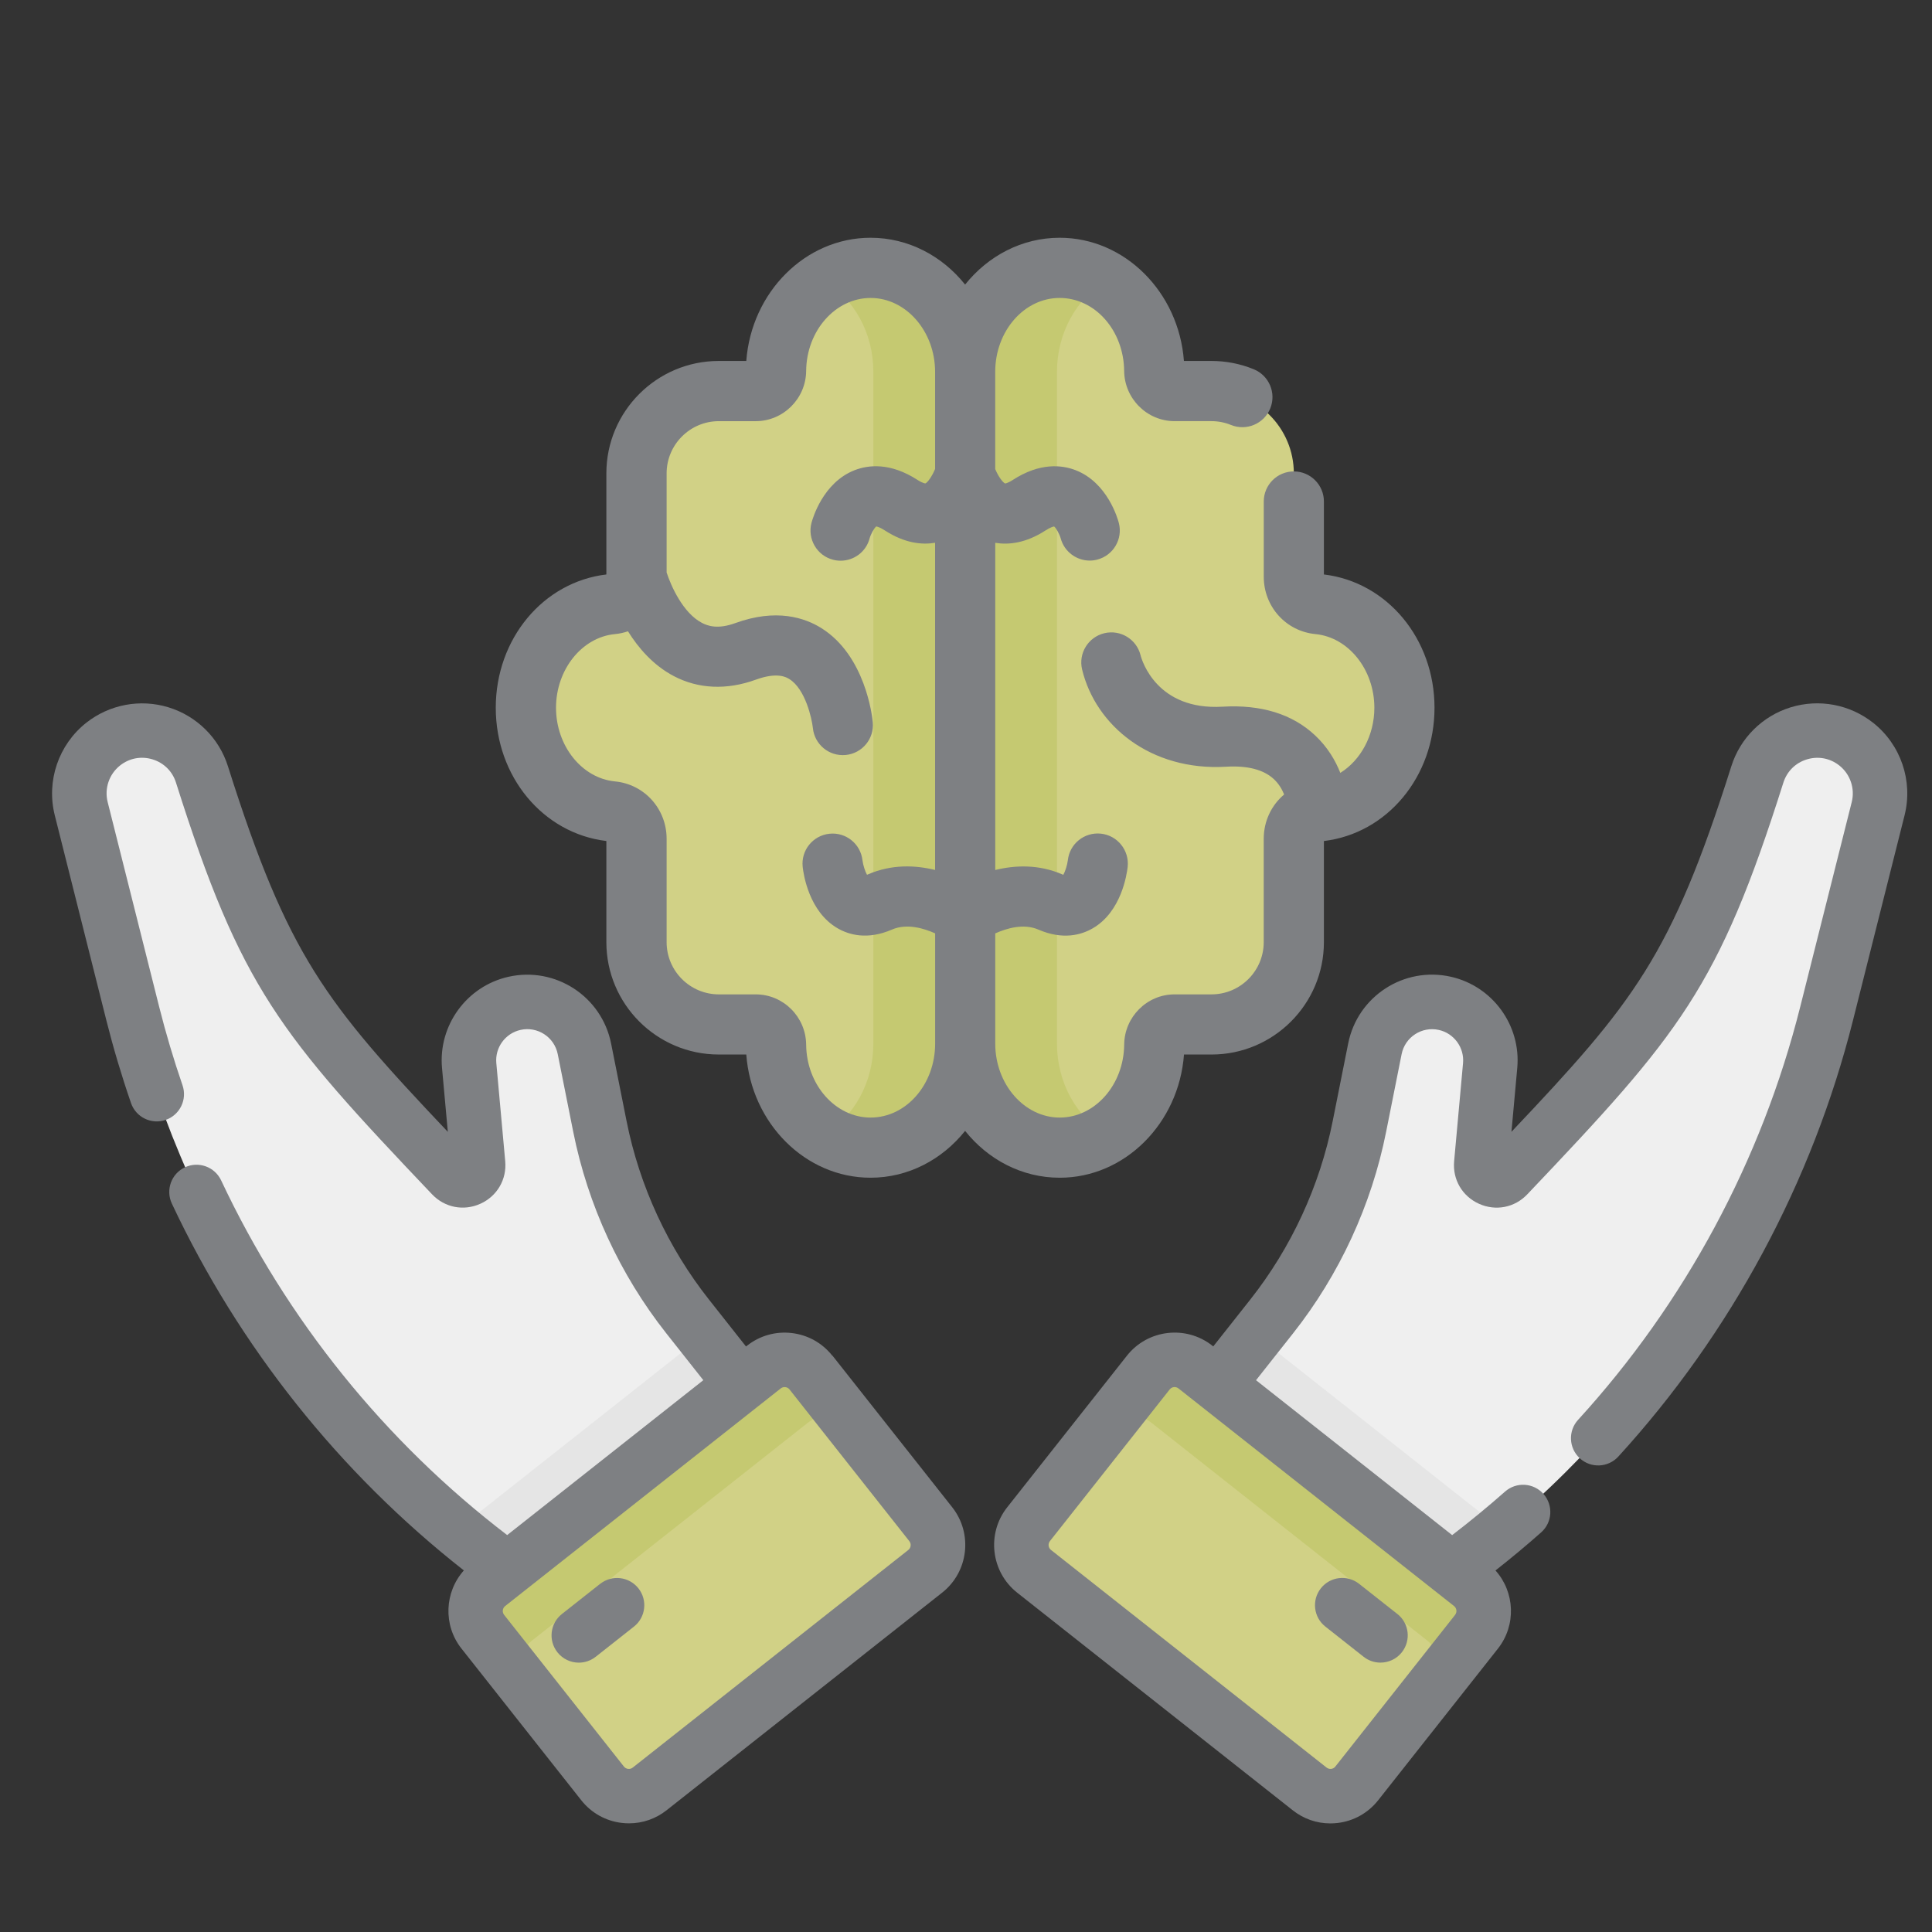 <?xml version="1.0" encoding="UTF-8"?>
<svg id="Capa_1" data-name="Capa 1" xmlns="http://www.w3.org/2000/svg" viewBox="0 0 512 512">
  <rect x="0" y="0" width="512" height="512" fill="#333333" stroke="none"/>
  <defs>
    <style>
      .cls-1 {
        fill: #c5c971;
      }

      .cls-1, .cls-2, .cls-3, .cls-4, .cls-5 {
        stroke-width: 0px;
      }

      .cls-2 {
        fill: #e5e5e5;
      }

      .cls-3 {
        fill: #7e8083;
      }

      .cls-4 {
        fill: #d1d186;
      }

      .cls-5 {
        fill: #efefef;
      }
    </style>
  </defs>
  <g>
    <path class="cls-4" d="m255.78,98.54c0-15.22-11.22-27.56-25.06-27.56s-24.92,12.41-25.06,27.23c-.03,2.99-2.39,5.42-5.38,5.42h-9.78c-12.05,0-21.82,9.77-21.82,21.82v27.38c0,3.71-2.78,6.91-6.47,7.26-12.64,1.21-22.84,12.91-22.84,27.46s10.2,26.25,22.84,27.46c3.7.35,6.48,3.55,6.48,7.26v27.38c0,12.05,9.77,21.82,21.82,21.82h9.78c2.99,0,5.35,2.44,5.38,5.42.13,14.82,11.14,27.23,25.06,27.23s25.06-12.34,25.06-27.56,0-162.81,0-178.03Z"/>
    <path class="cls-1" d="m230.72,70.98c-4.44,0-8.58,1.27-12.17,3.46,7.69,4.71,12.9,13.73,12.9,24.1v178.03c0,10.37-5.21,19.39-12.9,24.1,3.59,2.2,7.73,3.46,12.17,3.46,13.84,0,25.06-12.34,25.06-27.56V98.54c0-15.22-11.22-27.56-25.06-27.56h0Z"/>
    <path class="cls-4" d="m255.78,98.54c0-15.22,11.22-27.56,25.06-27.56s24.92,12.41,25.06,27.23c.03,2.99,2.39,5.42,5.38,5.42h9.78c12.05,0,21.82,9.77,21.82,21.82v27.38c0,3.71,2.78,6.91,6.47,7.26,12.64,1.21,22.84,12.91,22.84,27.46s-10.2,26.25-22.84,27.46c-3.7.35-6.48,3.55-6.48,7.26v27.38c0,12.05-9.77,21.82-21.82,21.82h-9.78c-2.99,0-5.35,2.44-5.38,5.42-.13,14.82-11.14,27.23-25.06,27.23s-25.06-12.34-25.06-27.56,0-162.81,0-178.03Z"/>
    <path class="cls-1" d="m280.84,70.98c4.44,0,8.58,1.27,12.17,3.46-7.69,4.71-12.9,13.73-12.9,24.1v178.03c0,10.37,5.21,19.39,12.9,24.1-3.59,2.2-7.73,3.46-12.17,3.46-13.84,0-25.06-12.34-25.06-27.56V98.54c0-15.22,11.22-27.56,25.06-27.56h0Z"/>
  </g>
  <path class="cls-5" d="m360.25,298.52l4.1-20.56c1.7-8.52,10.08-13.97,18.56-12.05,7.56,1.71,12.69,8.75,11.99,16.47l-2.36,26c-.35,3.82,4.33,5.94,6.97,3.15,38.89-40.92,49.17-52.47,66.21-106.3,3.51-11.09,17.04-15.25,26.17-8.04,5.14,4.06,7.42,10.76,5.82,17.11l-13.65,54.26c-14.89,59.21-50.04,111.35-99.35,147.36l-62-48.96,14.3-18.11c11.61-14.7,19.58-31.95,23.24-50.33h0Z"/>
  <path class="cls-2" d="m332.97,353.98l-10.26,12.99,62,48.96c4.6-3.36,9.07-6.86,13.42-10.49l-65.16-51.46Z"/>
  <path class="cls-4" d="m391.28,432.43l-31.74,40.19c-3.04,3.85-8.63,4.51-12.48,1.47l-73.03-57.67c-3.85-3.04-4.51-8.63-1.47-12.48l31.74-40.19c3.04-3.85,8.63-4.51,12.48-1.47l73.03,57.67c3.85,3.04,4.51,8.63,1.47,12.48Z"/>
  <path class="cls-1" d="m304.31,363.75l-11.65,14.76c3.04-3.85,8.63-4.51,12.48-1.47l73.03,57.67c3.85,3.04,4.51,8.63,1.47,12.48l11.65-14.76c3.04-3.85,2.38-9.44-1.47-12.48l-73.03-57.67c-3.85-3.04-9.44-2.38-12.48,1.47h0Z"/>
  <path class="cls-5" d="m158.98,298.52l-4.1-20.56c-1.7-8.52-10.08-13.97-18.56-12.05-7.56,1.71-12.69,8.75-11.99,16.47l2.36,26c.35,3.82-4.33,5.94-6.97,3.15-38.89-40.92-49.17-52.47-66.21-106.3-3.51-11.09-17.04-15.25-26.17-8.04-5.14,4.06-7.42,10.76-5.82,17.11l13.65,54.26c14.89,59.21,50.04,111.35,99.35,147.36l62-48.96-14.3-18.11c-11.61-14.7-19.58-31.95-23.24-50.33Z"/>
  <path class="cls-2" d="m186.26,353.98l10.26,12.99-62,48.96c-4.6-3.36-9.07-6.86-13.42-10.49l65.16-51.46Z"/>
  <path class="cls-4" d="m127.95,432.43l31.74,40.19c3.04,3.85,8.63,4.51,12.48,1.47l73.03-57.67c3.85-3.04,4.51-8.63,1.47-12.48l-31.74-40.19c-3.04-3.85-8.63-4.51-12.48-1.47l-73.03,57.67c-3.85,3.04-4.51,8.63-1.47,12.48Z"/>
  <path class="cls-1" d="m214.92,363.75l11.65,14.76c-3.04-3.85-8.63-4.51-12.48-1.47l-73.03,57.67c-3.85,3.04-4.51,8.63-1.47,12.48l-11.65-14.76c-3.04-3.85-2.38-9.44,1.47-12.48l73.03-57.67c3.85-3.04,9.44-2.38,12.48,1.47Z"/>
  <g>
    <path class="cls-3" d="m280.84,312.11c17.26,0,31.58-14.43,32.93-32.65h7.29c16.43,0,29.79-13.36,29.79-29.79v-26.79c16.76-2,29.31-17.05,29.31-35.32s-12.55-33.32-29.31-35.32v-19.34c0-4.4-3.57-7.97-7.97-7.97s-7.97,3.57-7.97,7.97v19.94c0,7.92,5.88,14.45,13.69,15.2,8.76.84,15.62,9.41,15.62,19.52,0,7.37-3.65,13.92-9.02,17.26-1.29-3.26-3.36-6.82-6.69-9.94-6.01-5.65-14.27-8.2-24.54-7.6-17.33,1.02-21.33-12.16-21.7-13.59-1.04-4.28-5.34-6.91-9.62-5.88-4.28,1.04-6.91,5.34-5.88,9.62,3.58,14.8,18.09,26.93,38.14,25.76,5.65-.34,9.89.75,12.6,3.22,1.35,1.23,2.23,2.73,2.8,4.14-3.33,2.8-5.41,7.02-5.41,11.73v27.39c0,7.64-6.21,13.85-13.85,13.85h-9.78c-7.3,0-13.29,5.98-13.35,13.32-.1,10.66-7.76,19.33-17.09,19.33s-17.08-8.79-17.08-19.59v-29.22c3.01-1.35,7.54-2.7,11.42-1.01,6.55,2.84,11.47,1.38,14.44-.35,7.58-4.41,9.01-14.31,9.23-16.25.48-4.38-2.68-8.34-7.06-8.82-4.38-.48-8.31,2.66-8.79,7.03-.16,1.3-.7,2.98-1.2,3.87-.08-.03-.18-.07-.28-.11-6.29-2.72-12.56-2.44-17.76-1.16v-86.71c3.47.58,8.04.14,13.3-3.26,1.29-.83,2.03-1.03,2.3-1.07.55.44,1.41,1.96,1.74,3.14.96,3.55,4.17,5.9,7.69,5.9.66,0,1.34-.08,2.01-.26,4.26-1.11,6.82-5.46,5.71-9.72-.28-1.08-2.99-10.69-11.44-13.97-3.61-1.4-9.44-2.1-16.69,2.6-1.37.89-2.01.91-2,.92-.65-.25-1.88-1.99-2.63-3.83v-25.75c0-10.8,7.66-19.59,17.08-19.59s16.99,8.67,17.09,19.33c.07,7.35,6.06,13.32,13.35,13.32h9.78c1.78,0,3.53.34,5.2,1.02,4.08,1.65,8.73-.31,10.39-4.39,1.66-4.08-.31-8.73-4.39-10.39-3.58-1.46-7.35-2.19-11.2-2.19h-7.29c-1.35-18.22-15.66-32.65-32.93-32.65-10.01,0-18.99,4.82-25.06,12.41-6.06-7.59-15.05-12.41-25.06-12.41-17.26,0-31.57,14.43-32.93,32.65h-7.29c-16.43,0-29.79,13.36-29.79,29.79v26.79c-16.76,2-29.31,17.04-29.31,35.32s12.55,33.31,29.31,35.32v26.79c0,16.43,13.36,29.79,29.79,29.79h7.29c1.35,18.22,15.66,32.65,32.93,32.65,10.01,0,18.99-4.82,25.06-12.41,6.06,7.59,15.04,12.41,25.05,12.41h0Zm-50.11-15.94c-9.33,0-16.99-8.67-17.09-19.33-.07-7.35-6.05-13.32-13.35-13.32h-9.78c-7.64,0-13.85-6.21-13.85-13.85v-27.39c0-7.92-5.88-14.45-13.69-15.2-8.76-.84-15.62-9.41-15.62-19.52s6.86-18.69,15.62-19.52c1.2-.11,2.35-.37,3.45-.74,2.75,4.42,6.68,8.99,12.14,11.87,6.51,3.42,14.03,3.75,21.74.95,5.77-2.1,8.13-.63,8.9-.15,4.23,2.64,5.95,10.45,6.22,12.95.42,4.34,4.27,7.58,8.71,7.16,4.38-.43,7.59-4.32,7.16-8.71-.17-1.78-2.03-17.61-13.56-24.88-4.45-2.8-12.02-5.31-22.88-1.36-4.6,1.68-7.24.77-8.83-.06-5.05-2.63-8.23-9.86-9.36-13.37v-26.24c0-7.64,6.21-13.85,13.85-13.85h9.78c7.3,0,13.29-5.98,13.35-13.32.1-10.66,7.76-19.33,17.09-19.33s17.08,8.79,17.08,19.59v25.73c-.75,1.86-1.98,3.59-2.57,3.83-.02-.01-.65,0-2.06-.91-7.25-4.69-13.08-4-16.69-2.6-8.44,3.29-11.15,12.89-11.44,13.97-1.11,4.26,1.44,8.66,5.7,9.76.68.18,1.36.26,2.03.26,3.53,0,6.75-2.35,7.68-5.93.33-1.17,1.19-2.7,1.75-3.15.27.04,1.02.24,2.3,1.07,5.25,3.4,9.83,3.84,13.3,3.26v86.71c-5.2-1.28-11.48-1.57-17.77,1.16-.1.04-.19.08-.28.11-.5-.89-1.04-2.56-1.2-3.86-.5-4.35-4.41-7.49-8.78-7.01-4.38.48-7.54,4.41-7.06,8.79.21,1.94,1.65,11.85,9.23,16.25,2.97,1.73,7.89,3.19,14.44.35,3.9-1.69,8.43-.34,11.43,1.01v29.22c0,10.8-7.66,19.59-17.08,19.59h0Z"/>
    <path class="cls-3" d="m370.32,427.73l-10.14-8c-3.13-2.47-7.67-1.94-10.14,1.19-2.47,3.13-1.94,7.67,1.19,10.14l10.14,8c1.32,1.05,2.9,1.55,4.47,1.55,2.13,0,4.25-.94,5.67-2.75,2.47-3.13,1.94-7.67-1.19-10.14Z"/>
    <path class="cls-3" d="m220.58,359.28c-2.67-3.38-6.49-5.51-10.76-6.01-4.27-.5-8.48.69-11.86,3.36l-.26.2-9.83-12.45c-10.85-13.74-18.4-30.09-21.82-47.27l-4.1-20.56c-2.48-12.46-14.73-20.5-27.22-17.69-11.05,2.49-18.62,12.88-17.59,24.17l1.54,16.92c-32.49-34.3-42.37-46.64-58.28-96.9-2.36-7.47-8.25-13.3-15.74-15.6-7.49-2.3-15.64-.77-21.79,4.08-7.36,5.81-10.64,15.45-8.35,24.54l13.65,54.26c1.85,7.35,4.05,14.75,6.55,21.99,1.3,3.77,5.41,5.77,9.18,4.47,3.77-1.3,5.77-5.41,4.47-9.18-2.36-6.85-4.44-13.85-6.19-20.81l-13.65-54.26c-.9-3.59.39-7.39,3.3-9.69,2.46-1.94,5.6-2.53,8.6-1.61,3,.92,5.27,3.17,6.21,6.16,17.24,54.46,27.43,66.57,67.86,109.1,3.35,3.53,8.39,4.51,12.82,2.5,4.43-2.01,7.01-6.44,6.57-11.28l-2.36-26c-.37-4.1,2.37-7.87,6.39-8.78,4.49-1.02,8.98,1.86,9.89,6.42l4.1,20.56c3.87,19.4,12.39,37.87,24.65,53.4l9.83,12.44c-4.64,3.66-46.3,36.56-51.98,41.05-32.34-24.72-58.48-57.11-75.8-93.99-1.7-3.61-5.99-5.16-9.6-3.47-3.61,1.69-5.16,5.99-3.47,9.6,17.81,37.94,44.46,71.38,77.39,97.23-5.12,5.72-5.55,14.49-.63,20.71h0s31.74,40.19,31.74,40.19c2.67,3.38,6.49,5.51,10.76,6.01.64.08,1.28.11,1.91.11,3.6,0,7.08-1.2,9.95-3.47l73.03-57.67c6.97-5.5,8.16-15.65,2.66-22.62l-31.74-40.19Zm20.13,51.48l-73.03,57.67c-.72.57-1.77.44-2.34-.28l-31.74-40.19c-.57-.72-.45-1.77.27-2.34,7.95-6.28,65.03-51.35,73.03-57.67.72-.57,1.77-.45,2.34.28l31.74,40.19c.57.72.45,1.77-.27,2.34h0Z"/>
    <path class="cls-3" d="m159.05,419.73l-10.14,8c-3.13,2.47-3.66,7.01-1.19,10.14,1.42,1.8,3.54,2.75,5.67,2.75,1.57,0,3.14-.51,4.47-1.55l10.14-8c3.13-2.47,3.66-7.01,1.19-10.14-2.47-3.13-7.01-3.66-10.14-1.19h0Z"/>
    <path class="cls-3" d="m496.36,191.52c-6.15-4.85-14.29-6.38-21.79-4.08-7.49,2.3-13.38,8.13-15.74,15.6-15.91,50.26-25.79,62.6-58.28,96.9l1.54-16.92c1.03-11.29-6.54-21.68-17.59-24.17-12.42-2.8-24.72,5.15-27.22,17.69l-4.1,20.56c-3.42,17.18-10.97,33.52-21.82,47.27l-9.83,12.44-.26-.2c-6.97-5.5-17.11-4.31-22.62,2.66l-31.74,40.19c-5.5,6.97-4.31,17.11,2.66,22.62l73.03,57.67c2.87,2.27,6.34,3.47,9.95,3.47.63,0,1.27-.04,1.91-.11,4.27-.5,8.09-2.64,10.76-6.01l31.74-40.19s0,0,0,0c4.92-6.23,4.49-15-.64-20.72,4.1-3.22,8.15-6.59,12.09-10.08,2.99-2.64,3.27-7.2.63-10.19-2.64-2.99-7.2-3.27-10.19-.63-4.55,4.02-9.25,7.88-14.01,11.53l-31.13-24.59-20.85-16.46,9.83-12.44c12.26-15.53,20.79-33.99,24.65-53.4l4.1-20.56c.9-4.52,5.34-7.44,9.89-6.42,4.01.9,6.76,4.68,6.39,8.78l-2.36,26c-.44,4.85,2.14,9.27,6.57,11.28,4.44,2.01,9.47,1.03,12.82-2.5,40.42-42.53,50.62-54.64,67.86-109.1.95-2.99,3.21-5.24,6.22-6.16,3-.92,6.14-.33,8.6,1.61,2.91,2.3,4.2,6.1,3.3,9.69l-13.65,54.26c-10.22,40.65-30.58,78.5-58.87,109.46-2.69,2.94-2.48,7.51.46,10.2,2.94,2.69,7.51,2.48,10.2-.46,29.89-32.72,51.4-72.72,62.21-115.68l13.65-54.26c2.29-9.1-.99-18.73-8.35-24.54h0Zm-110.74,236.44h0s-31.74,40.19-31.74,40.19c-.35.45-.8.59-1.11.62-.31.03-.78,0-1.22-.35l-73.03-57.67c-.72-.57-.84-1.62-.28-2.34l31.74-40.19c.35-.45.8-.59,1.11-.62.06,0,.13-.01.2-.01.29,0,.66.08,1.02.36,10.71,8.46,66.01,52.13,73.03,57.67.72.57.84,1.62.27,2.34h0Z"/>
  </g>
</svg>